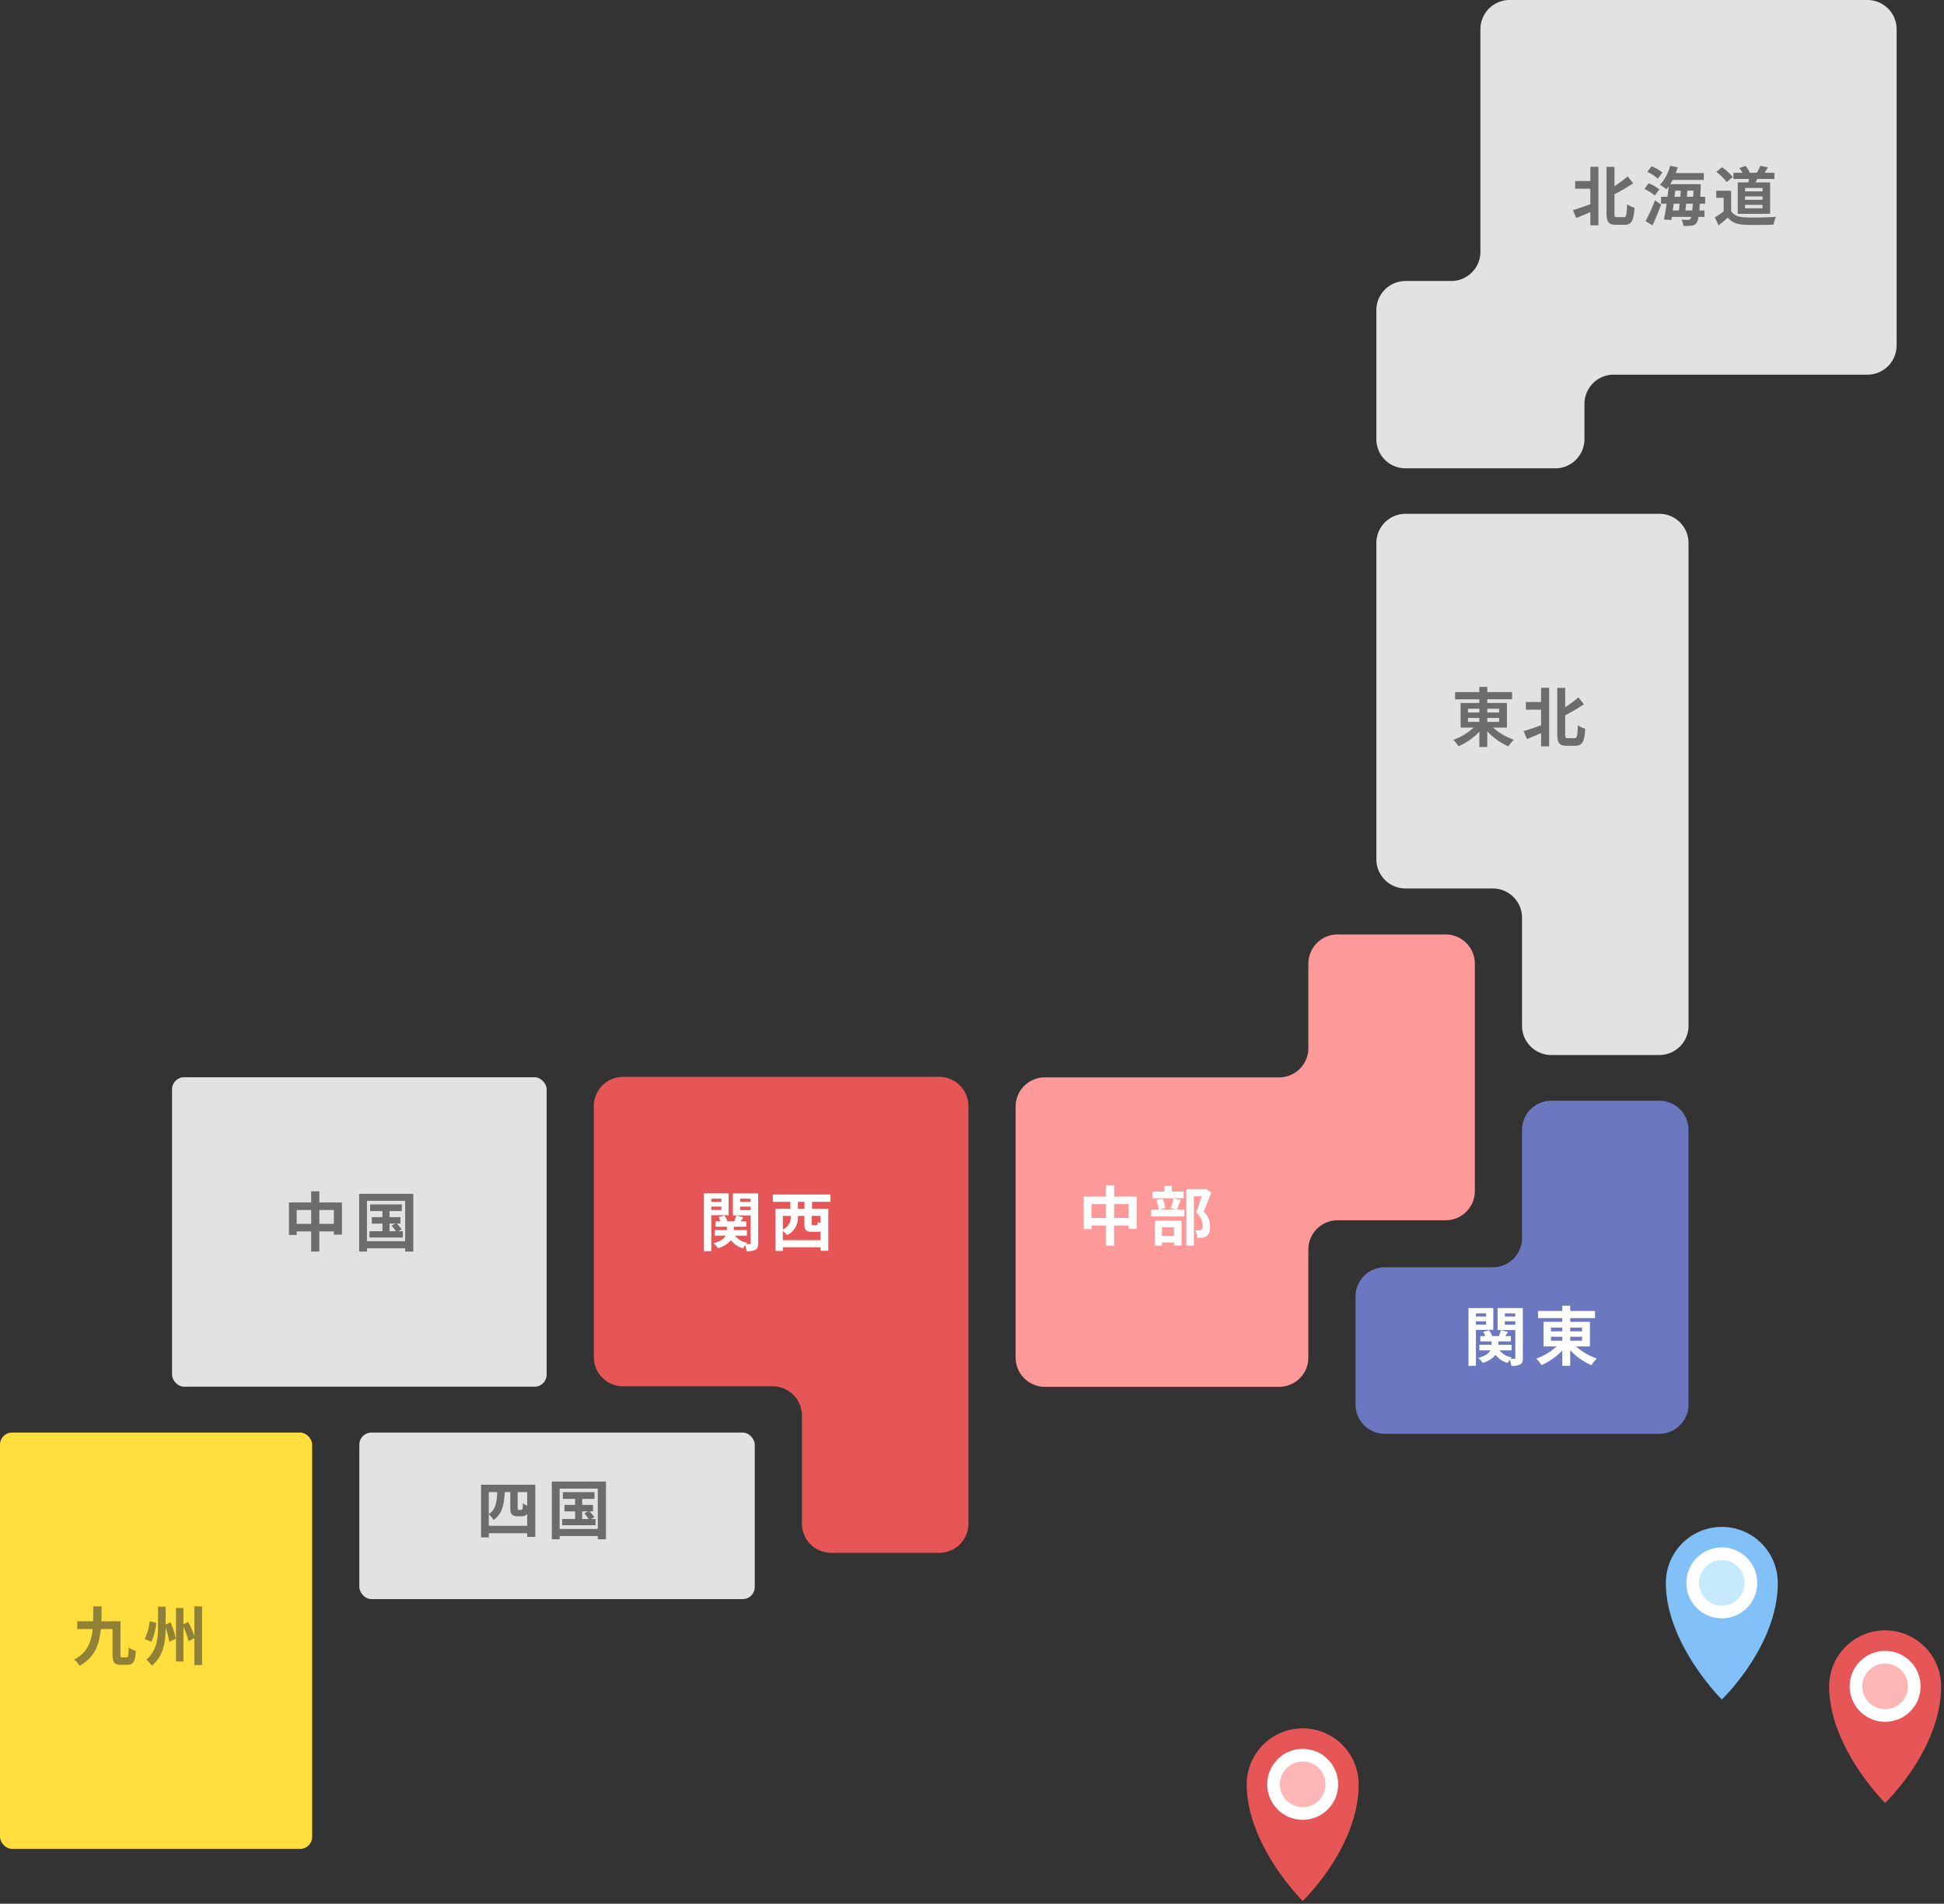 <svg xmlns="http://www.w3.org/2000/svg" xmlns:xlink="http://www.w3.org/1999/xlink" width="573" height="561" viewBox="0 0 573 561">
  <rect x="0" y="0" width="573" height="561" fill="#333333" stroke="none"/>
  <defs>
    <clipPath id="clip-path">
      <rect id="長方形_695" data-name="長方形 695" width="35" height="53" transform="translate(0.128 0.279)" fill="#fff" stroke="#707070" stroke-width="1"/>
    </clipPath>
    <clipPath id="clip-path-2">
      <rect id="長方形_696" data-name="長方形 696" width="36" height="53" transform="translate(-0.415 0.039)" fill="#fff" stroke="#707070" stroke-width="1"/>
    </clipPath>
    <clipPath id="clip-path-3">
      <rect id="長方形_697" data-name="長方形 697" width="35" height="53" transform="translate(0.451 -0.446)" fill="#fff" stroke="#707070" stroke-width="1"/>
    </clipPath>
  </defs>
  <g id="グループ_3017" data-name="グループ 3017" transform="translate(-513 -529)">
    <g id="グループ_2855" data-name="グループ 2855" transform="translate(878.872 978.961)">
      <g id="マスクグループ_109" data-name="マスクグループ 109" transform="translate(0 57.76)" clip-path="url(#clip-path)">
        <g id="グループ_2571" data-name="グループ 2571" transform="translate(1.604 1.604)">
          <path id="パス_3708" data-name="パス 3708" d="M1041.031,251c0,18.632-16.493,34.361-16.493,34.361s-16.494-16.341-16.494-34.361a16.494,16.494,0,1,1,32.988,0Z" transform="translate(-1008.043 -234.507)" fill="#e65656"/>
          <ellipse id="楕円形_4225" data-name="楕円形 4225" cx="10.454" cy="10.454" rx="10.454" ry="10.454" transform="translate(6.04 6.04)" fill="#fff"/>
          <ellipse id="楕円形_4226" data-name="楕円形 4226" cx="6.724" cy="6.724" rx="6.724" ry="6.724" transform="translate(9.77 9.77)" fill="#fdb6b6"/>
        </g>
      </g>
      <g id="マスクグループ_110" data-name="マスクグループ 110" transform="translate(123.543)" clip-path="url(#clip-path-2)">
        <g id="グループ_2572" data-name="グループ 2572" transform="translate(1.604)">
          <path id="パス_3709" data-name="パス 3709" d="M1041.031,251c0,18.632-16.493,34.361-16.493,34.361s-16.494-16.341-16.494-34.361a16.494,16.494,0,1,1,32.988,0Z" transform="translate(-1008.043 -234.507)" fill="#81c1f8"/>
          <ellipse id="楕円形_4227" data-name="楕円形 4227" cx="10.454" cy="10.454" rx="10.454" ry="10.454" transform="translate(6.04 6.04)" fill="#fff"/>
          <ellipse id="楕円形_4228" data-name="楕円形 4228" cx="6.724" cy="6.724" rx="6.724" ry="6.724" transform="translate(9.77 9.77)" fill="#c6e9fd"/>
        </g>
      </g>
      <g id="マスクグループ_111" data-name="マスクグループ 111" transform="translate(171.677 30.485)" clip-path="url(#clip-path-3)">
        <g id="グループ_2573" data-name="グループ 2573" transform="translate(1.604)">
          <path id="パス_3710" data-name="パス 3710" d="M1041.031,251c0,18.632-16.493,34.361-16.493,34.361s-16.494-16.341-16.494-34.361a16.494,16.494,0,1,1,32.988,0Z" transform="translate(-1008.043 -234.507)" fill="#e65656"/>
          <ellipse id="楕円形_4229" data-name="楕円形 4229" cx="10.454" cy="10.454" rx="10.454" ry="10.454" transform="translate(6.04 6.04)" fill="#fff"/>
          <ellipse id="楕円形_4230" data-name="楕円形 4230" cx="6.724" cy="6.724" rx="6.724" ry="6.724" transform="translate(9.77 9.77)" fill="#fdb6b6"/>
        </g>
      </g>
    </g>
    <g id="グループ_2566" data-name="グループ 2566" transform="translate(478 -5093)">
      <g id="グループ_408" data-name="グループ 408" transform="translate(35 5622)">
        <g id="グループ_420" data-name="グループ 420" transform="translate(405.684 0)">
          <path id="パス_395" data-name="パス 395" d="M1885,212.594a8.611,8.611,0,0,0-8.586-8.586H1770.907a8.613,8.613,0,0,0-8.588,8.586v65.635a8.613,8.613,0,0,1-8.586,8.588h-13.5a8.612,8.612,0,0,0-8.588,8.586v38.031a8.614,8.614,0,0,0,8.588,8.588H1784.4a8.613,8.613,0,0,0,8.588-8.588V323.007a8.614,8.614,0,0,1,8.589-8.588h74.834A8.612,8.612,0,0,0,1885,305.83Z" transform="translate(-1731.648 -204.008)" fill="#e2e2e2"/>
          <path id="パス_3814" data-name="パス 3814" d="M-24.814-11.609H-29.3v2.261h4.484v4.6c-1.919.684-3.857,1.349-5.149,1.729L-28.956-.7c1.235-.513,2.7-1.121,4.142-1.748v3.9h2.375V-15.789h-2.375ZM-16.91-.95c-.684,0-.8-.133-.8-1.2V-7.7a56.172,56.172,0,0,0,5.529-3.23l-1.634-2.033a37.771,37.771,0,0,1-3.895,2.888v-5.7h-2.337V-2.185c0,2.679.627,3.477,2.793,3.477h2.546c2.128,0,2.679-1.406,2.907-5.035a6.287,6.287,0,0,1-2.166-1.026C-14.1-1.71-14.212-.95-14.934-.95ZM-3.572-14.1A13.7,13.7,0,0,0-6.745-15.96l-1.292,1.653a12.473,12.473,0,0,1,3.1,2.014Zm-.912,4.959a12.134,12.134,0,0,0-3.154-1.786L-8.873-9.253A12.642,12.642,0,0,1-5.814-7.315ZM-6.5,1.463C-5.624-.4-4.693-2.622-3.952-4.655L-5.757-5.909A55.6,55.6,0,0,1-8.531.228ZM3.211-2.926c.076-.608.152-1.292.228-1.995H5.4q-.086,1.168-.171,1.995ZM1.5-4.921c-.076.7-.152,1.387-.228,1.995H-.513c.076-.646.171-1.311.266-1.995ZM.209-8.759H1.843c-.038.589-.1,1.2-.133,1.805H0Zm3.42,1.805c.057-.608.114-1.216.152-1.805h1.8c-.019.646-.057,1.254-.076,1.805Zm5.4,2.033V-6.954H7.581c.057-.855.095-1.786.133-2.812.019-.266.019-.912.019-.912H-1.292a13.6,13.6,0,0,0,.741-1.254H8.626v-2.014H.361c.209-.551.4-1.121.57-1.691l-2.223-.456a13.039,13.039,0,0,1-3.021,5.624,10.439,10.439,0,0,1,1.9,1.292c.228-.266.456-.532.684-.836-.1.969-.209,2.014-.342,3.059h-1.9v2.033h1.634c-.247,1.748-.532,3.382-.779,4.655L-.95-.1-.8-1.026H4.921a2.08,2.08,0,0,1-.247.57.752.752,0,0,1-.7.3c-.38,0-1.121-.019-1.938-.076a4.316,4.316,0,0,1,.551,1.843,13.3,13.3,0,0,0,2.394-.057A1.918,1.918,0,0,0,6.5.7a4.149,4.149,0,0,0,.57-1.729H8.816v-1.9h-1.5c.057-.589.114-1.235.152-1.995Zm16.91-3.648H20.786v-.988h5.149Zm0,2.489H20.786v-.988h5.149Zm0,2.508H20.786V-4.579h5.149Zm-7.3-7.619v9.253h9.538v-9.253H23.9c.152-.323.323-.665.475-1.026H29.45v-1.824H26.543c.3-.456.646-1.007.988-1.577l-2.242-.475a15.7,15.7,0,0,1-1.007,2.052H21.907l.228-.1A6.738,6.738,0,0,0,20.9-16.074l-1.786.665a7.953,7.953,0,0,1,.874,1.368H17.347v1.824h4.6c-.057.342-.114.684-.19,1.026Zm-1.482-1.6a15.215,15.215,0,0,0-3.173-2.869l-1.672,1.368a14.378,14.378,0,0,1,3.059,3Zm-.475,4.066H12.293V-6.65h2.185v4.009a24.952,24.952,0,0,1-2.6,1.748l1.1,2.356c1.045-.8,1.881-1.539,2.717-2.28C16.929.665,18.487,1.2,20.824,1.292c2.261.1,6.08.057,8.36-.057a11.834,11.834,0,0,1,.7-2.28c-2.527.19-6.8.247-9.025.152-1.976-.076-3.4-.589-4.18-1.862Z" transform="translate(87.891 64.947)" fill="#6c6c6c"/>
        </g>
        <g id="グループ_419" data-name="グループ 419" transform="translate(405.684 151.41)">
          <path id="パス_399" data-name="パス 399" d="M1740.237,266.629a8.614,8.614,0,0,0-8.588,8.588v93.236a8.614,8.614,0,0,0,8.588,8.588H1766a8.614,8.614,0,0,1,8.588,8.588v31.9a8.614,8.614,0,0,0,8.588,8.588h31.9a8.614,8.614,0,0,0,8.588-8.588V275.217a8.613,8.613,0,0,0-8.588-8.588Z" transform="translate(-1731.648 -266.629)" fill="#e2e2e2"/>
          <path id="パス_3815" data-name="パス 3815" d="M-15.01-6.916h3.344v1.159H-15.01Zm0-2.717h3.344v1.121H-15.01Zm9.177,0v1.121h-3.5V-9.633Zm0,3.876h-3.5V-6.916h3.5Zm2.3,1.691v-7.258h-5.8v-1.083h7.315v-2.109H-9.329v-1.558h-2.337v1.558H-18.81v2.109h7.144v1.083h-5.529v7.258h3.838A17.185,17.185,0,0,1-19.342-.475a12.371,12.371,0,0,1,1.558,1.9,18.541,18.541,0,0,0,6.118-4.294V1.653h2.337V-2.964A18.831,18.831,0,0,0-3.1,1.463,9.951,9.951,0,0,1-1.482-.494,18.115,18.115,0,0,1-7.619-4.066Zm10.07-7.543H2.052v2.261H6.536v4.6C4.617-4.066,2.679-3.4,1.387-3.021L2.394-.7c1.235-.513,2.7-1.121,4.142-1.748v3.9H8.911V-15.789H6.536ZM14.44-.95c-.684,0-.8-.133-.8-1.2V-7.7a56.172,56.172,0,0,0,5.529-3.23l-1.634-2.033a37.771,37.771,0,0,1-3.895,2.888v-5.7H11.305V-2.185c0,2.679.627,3.477,2.793,3.477h2.546c2.128,0,2.679-1.406,2.907-5.035a6.287,6.287,0,0,1-2.166-1.026C17.252-1.71,17.138-.95,16.416-.95Z" transform="translate(42.021 67.071)" fill="#6c6c6c"/>
        </g>
        <g id="グループ_418" data-name="グループ 418" transform="translate(399.551 324.37)">
          <path id="パス_398" data-name="パス 398" d="M1786.78,338.1a8.613,8.613,0,0,0-8.588,8.588v31.9a8.614,8.614,0,0,1-8.589,8.588h-31.9a8.614,8.614,0,0,0-8.589,8.588v31.9a8.614,8.614,0,0,0,8.589,8.588h80.968a8.613,8.613,0,0,0,8.588-8.588V346.688a8.613,8.613,0,0,0-8.588-8.588Z" transform="translate(-1729.12 -338.1)" fill="#6b77bf"/>
          <path id="パス_3816" data-name="パス 3816" d="M-13.224-13.813v.931h-2.983v-.931Zm-2.983,3.325v-.988h2.983v.988ZM-11.1-8.949v-6.422h-7.315V1.653h2.2v-10.6Zm3.4-1.5v-1.026h3.078v1.026Zm3.078-3.363v.931H-7.695v-.931Zm2.223-1.558H-9.842v6.479h5.225V-.76c0,.228-.076.323-.3.323a9.538,9.538,0,0,1-1.064,0,3.785,3.785,0,0,1,.361-.4A5.71,5.71,0,0,1-9.253-2.907h3.534V-4.56H-9.595v-.988h3.686V-7.125H-7.562l.817-1.2-2.071-.532c-.152.475-.418,1.159-.646,1.729h-1.976a6.223,6.223,0,0,0-.912-1.71l-1.729.475a7.542,7.542,0,0,1,.627,1.235h-1.482v1.577h3.325v.988H-15.2v1.653h3.249c-.456.836-1.463,1.653-3.591,2.223A7.191,7.191,0,0,1-14.231.779a7.381,7.381,0,0,0,3.8-2.375A6.508,6.508,0,0,0-6.84.8a8.009,8.009,0,0,1,.589-.912,7.829,7.829,0,0,1,.456,1.767,5.245,5.245,0,0,0,2.622-.418c.608-.361.779-.931.779-1.976ZM5.89-6.916H9.234v1.159H5.89Zm0-2.717H9.234v1.121H5.89Zm9.177,0v1.121h-3.5V-9.633Zm0,3.876h-3.5V-6.916h3.5Zm2.3,1.691v-7.258h-5.8v-1.083h7.315v-2.109H11.571v-1.558H9.234v1.558H2.09v2.109H9.234v1.083H3.705v7.258H7.543A17.185,17.185,0,0,1,1.558-.475a12.371,12.371,0,0,1,1.558,1.9A18.541,18.541,0,0,0,9.234-2.869V1.653h2.337V-2.964A18.831,18.831,0,0,0,17.8,1.463,9.951,9.951,0,0,1,19.418-.494a18.115,18.115,0,0,1-6.137-3.572Z" transform="translate(51.703 76.472)" fill="#fff"/>
        </g>
        <g id="グループ_417" data-name="グループ 417" transform="translate(299.358 275.372)">
          <path id="パス_396" data-name="パス 396" d="M1782.692,317.873a8.612,8.612,0,0,0-8.586,8.588V351.4a8.614,8.614,0,0,1-8.588,8.588h-69.11a8.611,8.611,0,0,0-8.588,8.586v74.014a8.611,8.611,0,0,0,8.588,8.586h69.11a8.611,8.611,0,0,0,8.588-8.586v-31.9a8.609,8.609,0,0,1,8.586-8.586h31.9a8.611,8.611,0,0,0,8.586-8.588V326.461a8.611,8.611,0,0,0-8.586-8.588Z" transform="translate(-1687.821 -317.873)" fill="#fd9999"/>
          <path id="パス_3817" data-name="パス 3817" d="M-9.291-6.5v-4.085H-5V-6.5Zm-6.669,0v-4.085h4.275V-6.5Zm6.669-6.308v-3.287h-2.394v3.287H-18.24V-3.23h2.28V-4.275h4.275V1.653h2.394V-4.275H-5v.95h2.375v-9.481Zm20.5-1.463h-3.5V-15.96H5.529v1.691H2.052v1.957H11.21ZM8.379-3.743v2.508H4.826V-3.743ZM2.736,1.672h2.09V.722H8.379V1.6h2.2V-5.7H2.736ZM8.208-12.255a19.9,19.9,0,0,1-.779,2.869l1.539.4H3.99l1.786-.418A9.567,9.567,0,0,0,5-12.179l-1.843.38a11.984,11.984,0,0,1,.665,2.812H1.653v2.052h9.766V-8.987h-2.2c.323-.741.722-1.767,1.121-2.812Zm9.5-2.831-.342.076H12.008V1.653h2.2V-12.882h2.3C16.055-11.438,15.447-9.5,14.9-8.151a5.457,5.457,0,0,1,1.938,3.876c0,.646-.114,1.083-.456,1.292a1.6,1.6,0,0,1-.7.152,10.51,10.51,0,0,1-1.064-.019,5.037,5.037,0,0,1,.551,2.2,9.83,9.83,0,0,0,1.52-.038,3.2,3.2,0,0,0,1.292-.475C18.7-1.672,19-2.6,19-3.99a6.065,6.065,0,0,0-1.9-4.446c.76-1.615,1.6-3.8,2.261-5.624Z" transform="translate(38.316 90.05)" fill="#fff"/>
        </g>
        <g id="グループ_415" data-name="グループ 415" transform="translate(175.036 317.341)">
          <path id="パス_397" data-name="パス 397" d="M1645.165,335.234a8.611,8.611,0,0,0-8.588,8.586v74.014a8.611,8.611,0,0,0,8.588,8.586h44.165a8.611,8.611,0,0,1,8.586,8.588v31.9a8.613,8.613,0,0,0,8.588,8.586h31.9a8.612,8.612,0,0,0,8.586-8.586V343.82a8.611,8.611,0,0,0-8.586-8.586Z" transform="translate(-1636.577 -335.234)" fill="#e65656"/>
          <path id="パス_3818" data-name="パス 3818" d="M-13.224-13.813v.931h-2.983v-.931Zm-2.983,3.325v-.988h2.983v.988ZM-11.1-8.949v-6.422h-7.315V1.653h2.2v-10.6Zm3.4-1.5v-1.026h3.078v1.026Zm3.078-3.363v.931H-7.695v-.931Zm2.223-1.558H-9.842v6.479h5.225V-.76c0,.228-.076.323-.3.323a9.538,9.538,0,0,1-1.064,0,3.785,3.785,0,0,1,.361-.4A5.71,5.71,0,0,1-9.253-2.907h3.534V-4.56H-9.595v-.988h3.686V-7.125H-7.562l.817-1.2-2.071-.532c-.152.475-.418,1.159-.646,1.729h-1.976a6.223,6.223,0,0,0-.912-1.71l-1.729.475a7.542,7.542,0,0,1,.627,1.235h-1.482v1.577h3.325v.988H-15.2v1.653h3.249c-.456.836-1.463,1.653-3.591,2.223A7.191,7.191,0,0,1-14.231.779a7.381,7.381,0,0,0,3.8-2.375A6.508,6.508,0,0,0-6.84.8a8.009,8.009,0,0,1,.589-.912,7.829,7.829,0,0,1,.456,1.767,5.245,5.245,0,0,0,2.622-.418c.608-.361.779-.931.779-1.976Zm13.642,4.56H9.329v-2.071h1.919Zm4.731,4.218a3.679,3.679,0,0,1-.779-.418c-.038.855-.114.988-.437.988h-.969c-.361,0-.418-.057-.418-.551V-8.74h2.6ZM4.883-1.577v-2.7a7.681,7.681,0,0,1,1.254,1.2A5.7,5.7,0,0,0,9.329-8.531V-8.74h1.9v2.185c0,1.881.361,2.508,2.2,2.508h1.6a2.375,2.375,0,0,0,.95-.152v2.622ZM7.22-8.74v.171A3.974,3.974,0,0,1,4.883-4.731V-8.74Zm11.7-4.142v-2.166H1.938v2.166H7.106v2.071H2.7V1.577H4.883V.494h11.1V1.539h2.3v-12.35H13.49v-2.071Z" transform="translate(50.831 49.706)" fill="#fff"/>
        </g>
        <g id="グループ_416" data-name="グループ 416" transform="translate(50.714 317.45)">
          <rect id="長方形_157" data-name="長方形 157" width="110.411" height="91.188" rx="3.54" fill="#e2e2e2"/>
          <path id="パス_3819" data-name="パス 3819" d="M-9.291-6.5v-4.085H-5V-6.5Zm-6.669,0v-4.085h4.275V-6.5Zm6.669-6.308v-3.287h-2.394v3.287H-18.24V-3.23h2.28V-4.275h4.275V1.653h2.394V-4.275H-5v.95h2.375v-9.481ZM11.4-6.574h1.767l-1.159.589A14.466,14.466,0,0,1,13.3-4.332H11.4ZM14-4.332l.988-.551a14.663,14.663,0,0,0-1.425-1.691h1.045v-1.9H11.4V-10.26h3.629v-1.976H5.7v1.976H9.31v1.786H6.175v1.9H9.31v2.242H5.491v1.843h9.842V-4.332ZM4.75-1.387V-13.281H16V-1.387Zm-2.3-13.965V1.653h2.3V.7H16v.95h2.413V-15.352Z" transform="translate(52.697 49.706)" fill="#6c6c6c"/>
        </g>
        <g id="グループ_414" data-name="グループ 414" transform="translate(105.92 422.157)">
          <rect id="長方形_155" data-name="長方形 155" width="116.545" height="49.072" rx="3.54" fill="#e2e2e2"/>
          <path id="パス_3820" data-name="パス 3820" d="M-16.131-2.318V-5.7a6.089,6.089,0,0,1,1.387,1.672c2.6-1.767,3.135-4.617,3.325-8.227h1.634v4.6c0,1.292.171,1.71.513,2.033a2.307,2.307,0,0,0,1.463.494h1.216a3.151,3.151,0,0,0,1.159-.209,1.393,1.393,0,0,0,.627-.513v3.534Zm2.489-9.937c-.114,2.869-.437,5.149-2.489,6.517v-6.517Zm8.835,4.009a3.9,3.9,0,0,1-1.273-.76,11.188,11.188,0,0,1-.1,1.539c-.038.247-.114.361-.209.418a.958.958,0,0,1-.361.057h-.494a.483.483,0,0,1-.3-.095c-.057-.057-.076-.228-.076-.513v-4.655h2.812Zm-13.6-6.175V1.1h2.28V-.133H-4.807V.95h2.375V-14.421ZM11.4-6.574h1.767l-1.159.589A14.466,14.466,0,0,1,13.3-4.332H11.4ZM14-4.332l.988-.551a14.663,14.663,0,0,0-1.425-1.691h1.045v-1.9H11.4V-10.26h3.629v-1.976H5.7v1.976H9.31v1.786H6.175v1.9H9.31v2.242H5.491v1.843h9.842V-4.332ZM4.75-1.387V-13.281H16V-1.387Zm-2.3-13.965V1.653h2.3V.7H16v.95h2.413V-15.352Z" transform="translate(54.282 29.795)" fill="#6c6c6c"/>
        </g>
        <g id="グループ_413" data-name="グループ 413" transform="translate(0 422.157)">
          <rect id="長方形_156" data-name="長方形 156" width="92.01" height="122.679" rx="3.54" fill="#ffde3e"/>
          <path id="パス_3821" data-name="パス 3821" d="M-5.263-.817c-.475,0-.513-.133-.513-.931v-9.709h-5.643c.057-1.406.076-2.888.076-4.389h-2.47c0,1.539,0,3-.038,4.389h-4.674v2.28h4.541c-.38,3.895-1.577,7.011-5.491,9.006a6.761,6.761,0,0,1,1.634,1.824c4.427-2.375,5.814-6.213,6.27-10.83h3.439v7.429c0,2.451.589,3.116,2.451,3.116h1.919c1.748,0,2.318-1.007,2.527-4.085a6.8,6.8,0,0,1-2.128-.988c-.076,2.394-.152,2.888-.608,2.888ZM2.831-11.476A16.091,16.091,0,0,1,1.368-6.213l1.957.8a18.954,18.954,0,0,0,1.444-5.567Zm4.693.969V-15.77H5.282v6c0,3.287-.342,7.03-3.458,9.633A8.483,8.483,0,0,1,3.458,1.634c3.591-2.983,4.047-7.3,4.066-11.21A21.981,21.981,0,0,1,8.588-5.415l1.919-.893a22.31,22.31,0,0,0-1.52-4.807ZM16-15.846v8.759a24.512,24.512,0,0,0-1.843-4.161l-1.387.684v-4.788h-2.2V.4h2.2V-9.8a21.519,21.519,0,0,1,1.539,4.218L16-6.517V1.444h2.261v-17.29Z" transform="translate(41.297 67.064)" fill="#908137"/>
        </g>
      </g>
    </g>
  </g>
</svg>

